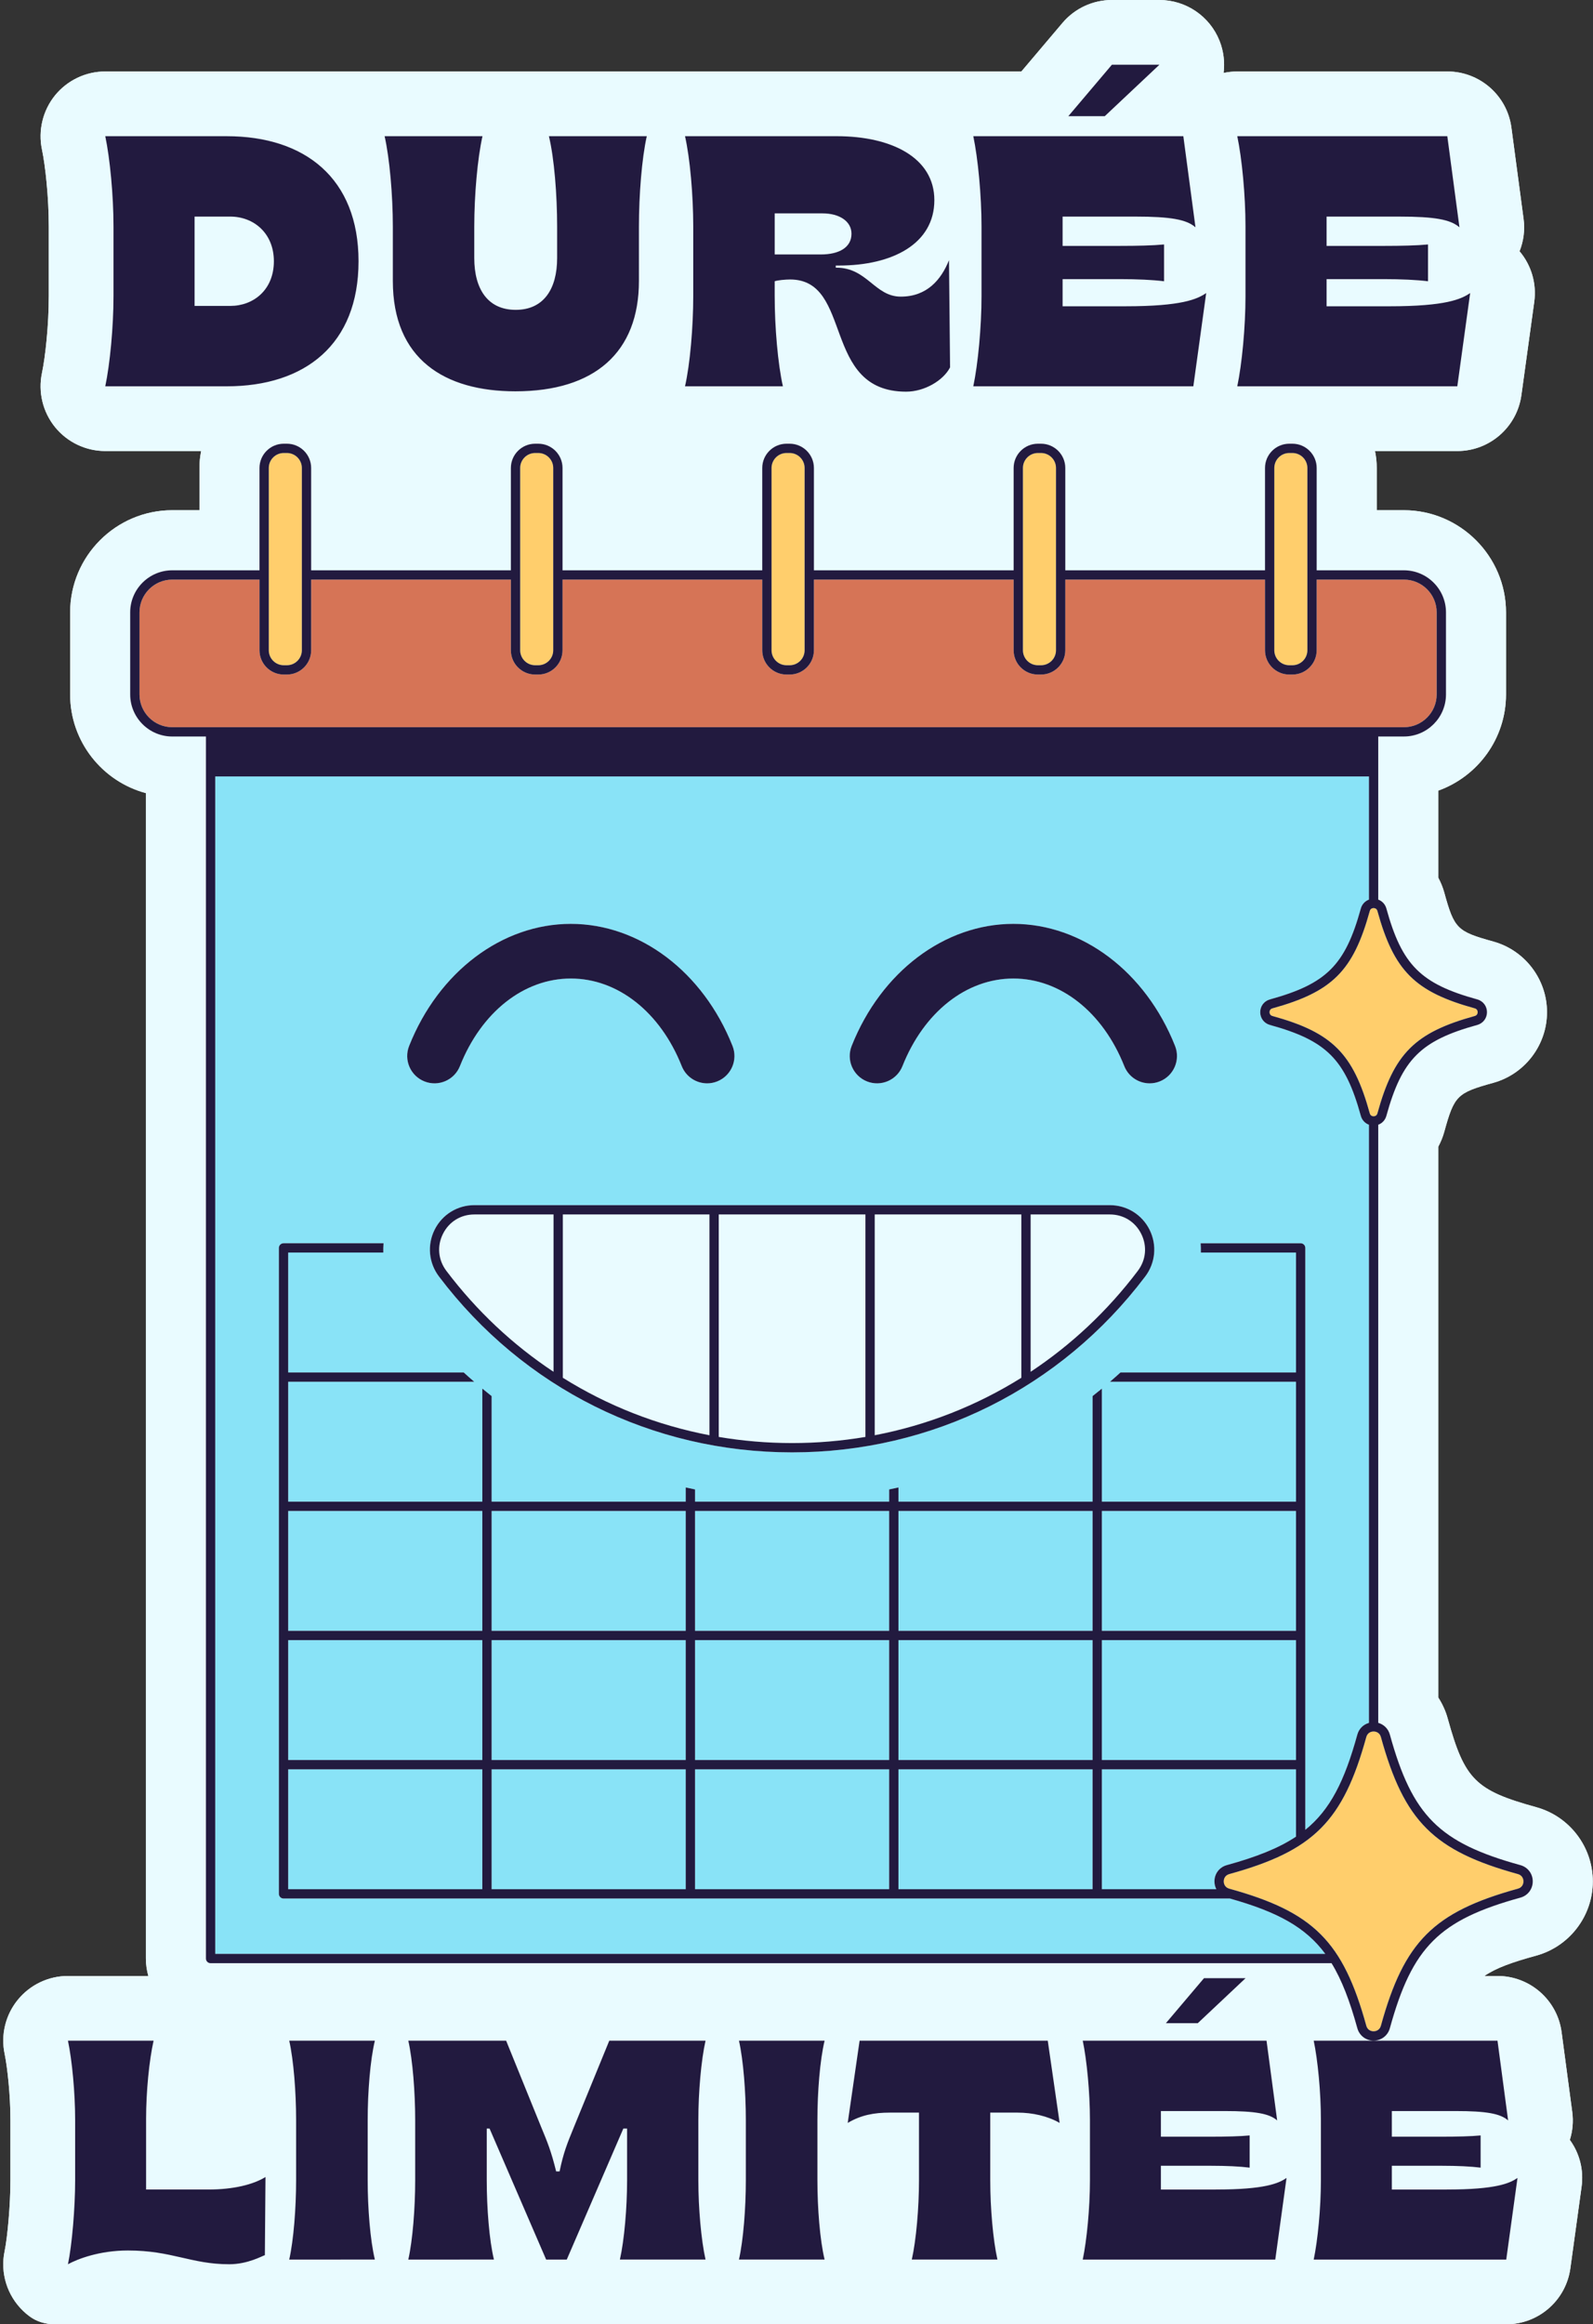 <?xml version="1.0" encoding="UTF-8"?><svg xmlns="http://www.w3.org/2000/svg" xmlns:xlink="http://www.w3.org/1999/xlink" height="500.0" preserveAspectRatio="xMidYMid meet" version="1.0" viewBox="-0.7 0.0 342.8 500.0" width="342.8" zoomAndPan="magnify"><rect x="-0.7" y="0.0" width="342.8" height="500.0" fill="#333333" stroke="none"/><g id="change1_1"><path d="M337.116,460.337c2.079,2.854,3.033,6.455,2.526,10.085l-2.417,17.554 c-0.955,6.892-6.843,12.024-13.795,12.024H11.087c-1.941,0-3.872-0.546-5.426-1.709c-0.01-0.007-0.019-0.014-0.029-0.022 c-0.478-0.348-0.925-0.726-1.343-1.134c-3.441-3.292-4.993-8.165-3.988-12.909c0.587-2.824,1.243-9.746,1.243-15.167v-13.049 c0-5.32-0.647-11.268-1.243-14.162c-0.865-4.098,0.169-8.374,2.814-11.626c2.646-3.262,6.614-5.152,10.811-5.152h17.295 c-0.338-1.194-0.527-2.447-0.527-3.75V170.615c-9.379-2.506-16.301-11.079-16.301-21.234v-17.643c0-12.114,9.856-21.98,21.98-21.98 h5.848v-9.08c0-1.253,0.12-2.477,0.368-3.65H21.953c-4.187,0-8.165-1.89-10.811-5.152c-2.635-3.252-3.67-7.529-2.814-11.626 c0.736-3.491,1.472-10.314,1.472-16.589V48.743c0-6.276-0.736-13.098-1.472-16.589c-0.855-4.098,0.179-8.374,2.814-11.636 c2.646-3.252,6.624-5.142,10.811-5.142h197.14l8.851-10.453C230.59,1.8,234.478,0,238.566,0h10.224 c5.709,0,10.841,3.481,12.949,8.792c0.885,2.238,1.154,4.615,0.865,6.902c0.955-0.199,1.949-0.318,2.944-0.318h45.202 c6.972,0,12.879,5.162,13.794,12.084l2.615,19.603c0.328,2.417,0,4.814-0.865,6.992c2.516,2.964,3.709,6.912,3.163,10.89 l-2.765,20.06c-0.955,6.892-6.843,12.024-13.794,12.024h-17.713c0.249,1.173,0.378,2.397,0.378,3.65v9.08h5.838 c12.089,0,21.98,9.891,21.98,21.98v17.643c0,9.528-6.086,17.644-14.57,20.697v18.738c0.527,0.995,0.975,2.059,1.283,3.182 c2.148,7.797,2.745,8.384,10.542,10.542c6.812,1.88,11.566,8.125,11.566,15.197c0,7.072-4.754,13.327-11.577,15.207 c-7.787,2.148-8.384,2.745-10.532,10.542c-0.308,1.124-0.756,2.188-1.283,3.183v118.51c0.885,1.373,1.582,2.885,2.029,4.515 c3.63,13.138,5.948,15.455,19.076,19.076c7.151,1.979,12.143,8.533,12.143,15.962c0,7.42-4.992,13.974-12.143,15.953 c-5.152,1.413-8.633,2.635-11.189,4.386h2.825c6.972,0,12.879,5.172,13.794,12.084l2.287,17.156 C337.911,456.379,337.713,458.428,337.116,460.337z" fill="#E9FBFF"/></g><g id="change2_1"><path d="M29.316,149.383V131.74c0-3.89,3.165-7.055,7.054-7.055h18.771v15.202c0,2.88,2.343,5.223,5.223,5.223h0.67 c2.88,0,5.223-2.343,5.223-5.223v-15.202h42.979v15.202c0,2.88,2.343,5.223,5.222,5.223h0.67c2.88,0,5.223-2.343,5.223-5.223 v-15.202h42.979v15.202c0,2.88,2.343,5.223,5.223,5.223h0.67c2.88,0,5.223-2.343,5.223-5.223v-15.202h42.979v15.202 c0,2.88,2.343,5.223,5.223,5.223h0.67c2.88,0,5.223-2.343,5.223-5.223v-15.202h42.979v15.202c0,2.88,2.343,5.223,5.223,5.223h0.67 c2.88,0,5.223-2.343,5.223-5.223v-15.202h18.771c3.89,0,7.055,3.165,7.055,7.055v17.644c0,3.89-3.165,7.055-7.055,7.055H36.37 C32.481,156.438,29.316,153.273,29.316,149.383z" fill="#D67456"/></g><g id="change3_1"><path d="M61.316,325.036h41.774v25.791H61.316V325.036z M148.865,350.827h41.774v-25.791h-41.774V350.827z M105.091,350.827h41.774v-25.791h-41.774V350.827z M190.638,352.827h-41.774v25.791h41.774V352.827z M260.637,404.724 c0-1.653,1.068-3.058,2.659-3.497c6.329-1.747,11.119-3.621,14.891-6.126v-14.483h-41.774v25.792h24.632 C260.784,405.905,260.637,405.332,260.637,404.724z M45.617,167.027h248.269v26.498c-0.839,0.309-1.495,0.997-1.747,1.907 c-3.36,12.179-7.382,16.201-19.561,19.562c-1.25,0.345-2.089,1.449-2.089,2.747s0.839,2.402,2.089,2.747 c12.179,3.361,16.201,7.383,19.561,19.562c0.251,0.91,0.908,1.598,1.747,1.907v128.667c-1.198,0.336-2.15,1.257-2.497,2.513 c-2.755,9.985-5.824,16.15-11.202,20.502V268.453c0-0.552-0.448-1-1-1h-21.52c0.047,0.667,0.067,1.334,0.046,2h20.474v25.791 h-37.768c-0.745,0.678-1.498,1.345-2.26,2h40.028v25.792h-41.774v-24.317c-0.662,0.544-1.326,1.085-2,1.612v22.705h-41.774v-3.053 c-0.665,0.146-1.331,0.291-2,0.424v2.629h-41.774v-2.629c-0.669-0.133-1.335-0.278-2-0.424v3.053h-41.774v-22.705 c-0.674-0.527-1.338-1.067-2-1.612v24.316H61.316v-25.792h40.027c-0.762-0.655-1.515-1.322-2.259-2H61.316v-25.791H81.79 c-0.021-0.666-0.002-1.333,0.046-2h-21.52c-0.552,0-1,0.448-1,1v138.956c0,0.552,0.448,1,1,1h203.643 c10.126,2.859,16.241,6.099,20.534,11.914H45.617V167.027z M246.679,264.548c-1.625-3.265-4.901-5.294-8.55-5.294H101.373 c-3.649,0-6.925,2.028-8.549,5.293c-1.631,3.278-1.271,7.13,0.94,10.054c18.182,24.043,45.878,37.833,75.988,37.833 c30.109,0,57.806-13.79,75.987-37.833C247.949,271.678,248.31,267.826,246.679,264.548z M185.867,232.633 c3.016,1.199,6.435-0.277,7.633-3.294c4.614-11.621,13.759-18.84,23.866-18.84c10.108,0,19.253,7.219,23.867,18.84 c0.915,2.306,3.126,3.711,5.465,3.711c0.722,0,1.456-0.134,2.167-0.417c3.017-1.198,4.492-4.615,3.294-7.633 c-6.332-15.951-19.99-26.258-34.794-26.258c-14.803,0-28.461,10.307-34.793,26.258C181.375,228.018,182.85,231.435,185.867,232.633z M90.637,232.633c3.017,1.199,6.434-0.277,7.633-3.294c4.614-11.621,13.759-18.84,23.866-18.84c10.108,0,19.253,7.219,23.867,18.84 c0.915,2.306,3.126,3.711,5.465,3.711c0.722,0,1.456-0.134,2.167-0.417c3.017-1.198,4.493-4.615,3.294-7.633 c-6.332-15.951-19.99-26.258-34.794-26.258c-14.803,0-28.461,10.307-34.793,26.258C86.145,228.018,87.62,231.435,90.637,232.633z M192.638,380.618v25.792h41.774v-25.792H192.638z M61.316,380.618v25.792h41.774v-25.792H61.316z M192.638,350.827h41.774v-25.791 h-41.774V350.827z M234.413,352.827h-41.774v25.791h41.774V352.827z M278.187,352.827h-41.774v25.791h41.774V352.827z M236.413,350.827h41.774v-25.791h-41.774V350.827z M105.091,380.618v25.792h41.774v-25.792H105.091z M146.865,352.827h-41.774 v25.791h41.774V352.827z M103.091,352.827H61.316v25.791h41.774V352.827z M148.865,380.618v25.792h41.774v-25.792H148.865z" fill="#89E3F7"/></g><g id="change1_2"><path d="M175.922,54.741h-9.916v-8.839h10.3c3.612,0,6.226,1.691,6.226,4.381 C182.532,53.204,179.919,54.741,175.922,54.741z M58.236,56.202c0-6.072-4.381-9.608-9.377-9.608h-7.686v19.216h7.686 C53.855,65.809,58.236,62.351,58.236,56.202z M337.116,460.337c2.079,2.854,3.033,6.455,2.526,10.085l-2.417,17.554 c-0.955,6.892-6.843,12.024-13.795,12.024H11.087c-1.941,0-3.872-0.546-5.426-1.709c-0.01-0.007-0.019-0.014-0.029-0.022 c-0.478-0.348-0.925-0.726-1.343-1.134c-3.441-3.292-4.993-8.165-3.988-12.909c0.587-2.824,1.243-9.746,1.243-15.167v-13.049 c0-5.32-0.647-11.268-1.243-14.162c-0.865-4.098,0.169-8.374,2.814-11.626c2.646-3.262,6.614-5.152,10.811-5.152h17.295 c-0.338-1.194-0.527-2.447-0.527-3.75V170.615c-9.379-2.506-16.301-11.079-16.301-21.234v-17.643c0-12.114,9.856-21.98,21.98-21.98 h5.848v-9.08c0-1.253,0.12-2.477,0.368-3.65H21.953c-4.187,0-8.165-1.89-10.811-5.152c-2.635-3.252-3.67-7.529-2.814-11.626 c0.736-3.491,1.472-10.314,1.472-16.589V48.743c0-6.276-0.736-13.098-1.472-16.589c-0.855-4.098,0.179-8.374,2.814-11.636 c2.646-3.252,6.624-5.142,10.811-5.142h197.14l8.851-10.453C230.59,1.8,234.478,0,238.566,0h10.224 c5.709,0,10.841,3.481,12.949,8.792c0.885,2.238,1.154,4.615,0.865,6.902c0.955-0.199,1.949-0.318,2.944-0.318h45.202 c6.972,0,12.879,5.162,13.794,12.084l2.615,19.603c0.328,2.417,0,4.814-0.865,6.992c2.516,2.964,3.709,6.912,3.163,10.89 l-2.765,20.06c-0.955,6.892-6.843,12.024-13.794,12.024h-17.713c0.249,1.173,0.378,2.397,0.378,3.65v9.08h5.838 c12.089,0,21.98,9.891,21.98,21.98v17.643c0,9.528-6.086,17.644-14.57,20.697v18.738c0.527,0.995,0.975,2.059,1.283,3.182 c2.148,7.797,2.745,8.384,10.542,10.542c6.812,1.88,11.566,8.125,11.566,15.197c0,7.072-4.754,13.327-11.577,15.207 c-7.787,2.148-8.384,2.745-10.532,10.542c-0.308,1.124-0.756,2.188-1.283,3.183v118.51c0.885,1.373,1.582,2.885,2.029,4.515 c3.63,13.138,5.948,15.455,19.076,19.076c7.151,1.979,12.143,8.533,12.143,15.962c0,7.42-4.992,13.974-12.143,15.953 c-5.152,1.413-8.633,2.635-11.189,4.386h2.825c6.972,0,12.879,5.172,13.794,12.084l2.287,17.156 C337.911,456.379,337.713,458.428,337.116,460.337z M267.32,48.746v14.911c0,6.765-0.769,14.681-1.769,19.447H312.9l2.767-20.062 c-1.921,1.307-5.226,2.845-17.372,2.845h-13.527v-5.842h12.375c3.613,0,7.072,0.153,9.455,0.461v-7.918 c-2.384,0.231-5.842,0.308-9.455,0.308h-12.375v-6.303h15.68c7.533,0,10.991,0.615,12.914,2.306l-2.614-19.6h-45.197 C266.551,34.064,267.32,41.982,267.32,48.746z M229.193,24.995h7.84l11.761-11.069H238.57L229.193,24.995z M208.746,29.299 c1,4.765,1.769,12.682,1.769,19.446v14.911c0,6.765-0.769,14.681-1.769,19.447h47.349l2.767-20.062 c-1.921,1.307-5.226,2.845-17.372,2.845h-13.527v-5.842h12.375c3.613,0,7.072,0.153,9.455,0.461v-7.918 c-2.384,0.231-5.842,0.308-9.455,0.308h-12.375v-6.303h15.68c7.533,0,10.991,0.615,12.914,2.306l-2.614-19.6H208.746z M166.007,63.657v-3.151c0.615-0.231,2.383-0.385,3.305-0.385c13.682,0,6.687,24.135,24.981,24.135c3.92,0,7.993-2.382,9.454-5.226 l-0.231-23.06c-1.691,4.228-4.765,7.841-10.377,7.841c-5.611,0-7.225-6.227-13.835-6.227h-0.154v-0.461h0.692 c11.53,0,20.523-4.688,20.523-14.065c0-9.147-9.224-13.759-20.985-13.759h-32.668c1.076,4.765,1.769,12.682,1.769,19.446v14.911 c0,6.765-0.692,14.681-1.769,19.447h21.062C166.699,78.338,166.007,70.422,166.007,63.657z M83.835,48.746V60.43 c0,16.833,11.145,23.751,26.364,23.751c17.064,0,26.595-8.378,26.595-23.751V48.746c0-6.764,0.615-14.681,1.691-19.446h-21.061 c1.153,4.765,1.768,12.682,1.768,19.446v6.765c0,6.687-2.92,11.145-8.916,11.145s-8.916-4.458-8.916-11.145v-6.765 c0-6.764,0.691-14.681,1.768-19.446H82.066C83.143,34.064,83.835,41.982,83.835,48.746z M48.09,83.104 c16.833,0,28.363-8.993,28.363-26.902c0-17.833-11.53-26.902-28.363-26.902H21.955c1,4.765,1.769,12.682,1.769,19.446v14.911 c0,6.765-0.769,14.681-1.769,19.447H48.09z M36.37,158.438h7.247v262.885c0,0.552,0.448,1,1,1h241.22 c2.222,3.628,3.941,8.155,5.552,13.992c0.439,1.59,1.844,2.659,3.497,2.659c1.653,0,3.059-1.069,3.498-2.659 c4.826-17.491,10.602-23.267,28.093-28.093c1.591-0.439,2.659-1.844,2.659-3.497s-1.068-3.058-2.659-3.497 c-17.491-4.827-23.267-10.603-28.093-28.093c-0.347-1.256-1.3-2.177-2.498-2.513V241.955c0.839-0.309,1.495-0.997,1.747-1.907 c3.361-12.179,7.383-16.201,19.562-19.562c1.25-0.345,2.089-1.449,2.089-2.747s-0.839-2.402-2.089-2.747 c-12.179-3.361-16.201-7.383-19.562-19.562c-0.251-0.91-0.908-1.598-1.747-1.907v-35.087h5.521c4.993,0,9.055-4.062,9.055-9.055 V131.74c0-4.993-4.062-9.055-9.055-9.055h-18.771v-22.01c0-2.88-2.343-5.223-5.223-5.223h-0.67c-2.88,0-5.223,2.343-5.223,5.223 v22.01h-42.979v-22.01c0-2.88-2.343-5.223-5.223-5.223h-0.67c-2.88,0-5.223,2.343-5.223,5.223v22.01h-42.979v-22.01 c0-2.88-2.343-5.223-5.223-5.223h-0.67c-2.88,0-5.223,2.343-5.223,5.223v22.01h-42.979v-22.01c0-2.88-2.343-5.223-5.223-5.223h-0.67 c-2.879,0-5.222,2.343-5.222,5.223v22.01H66.257v-22.01c0-2.88-2.343-5.223-5.223-5.223h-0.67c-2.88,0-5.223,2.343-5.223,5.223 v22.01H36.37c-4.993,0-9.054,4.062-9.054,9.055v17.644C27.316,154.376,31.378,158.438,36.37,158.438z M258.394,425.544l-8.205,9.685 h6.86l10.291-9.685H258.394z M56.431,468.321c-2.622,1.614-6.86,2.69-12.307,2.69H30.739v-15.2c0-5.919,0.672-12.646,1.614-16.815 H13.924c0.874,4.17,1.547,11.097,1.547,17.016v13.049c0,5.919-0.673,13.855-1.547,18.025c2.085-1.143,6.793-2.959,12.914-2.959 c9.483,0,13.587,2.959,21.792,2.959c4.035,0,7.13-1.816,7.668-1.951L56.431,468.321z M78.422,469.061v-13.049 c0-5.919,0.538-12.847,1.547-17.016H61.54c0.942,4.17,1.48,11.097,1.48,17.016v13.049c0,5.919-0.538,12.846-1.48,17.016h18.429 C78.96,481.906,78.422,474.979,78.422,469.061z M149.579,469.061v-13.049c0-5.919,0.606-12.847,1.547-17.016h-20.716l-7.6,18.563 c-1.48,3.632-2.219,5.381-3.094,9.551h-0.739c-1.076-4.372-1.884-6.323-3.229-9.551l-7.533-18.563H87.164 c0.942,4.17,1.48,11.097,1.48,17.016v13.049c0,5.919-0.538,12.846-1.48,17.016h18.429c-1.009-4.171-1.547-11.097-1.547-17.016 v-11.165h0.605l12.175,28.182h4.439l12.173-28.182h0.807v11.165c0,5.919-0.605,12.846-1.547,17.016h18.429 C150.185,481.906,149.579,474.979,149.579,469.061z M175.201,469.061v-13.049c0-5.919,0.538-12.847,1.547-17.016h-18.429 c0.942,4.17,1.48,11.097,1.48,17.016v13.049c0,5.919-0.538,12.846-1.48,17.016h18.429 C175.739,481.906,175.201,474.979,175.201,469.061z M227.325,456.685l-2.556-17.689H184.28l-2.556,17.689 c2.824-1.682,5.65-2.22,9.08-2.22h6.255v14.596c0,5.919-0.605,12.846-1.547,17.016h18.429c-0.942-4.171-1.547-11.097-1.547-17.016 v-14.596h5.852C221.473,454.465,224.769,455.205,227.325,456.685z M276.15,468.523c-1.681,1.143-4.573,2.488-15.2,2.488h-11.837 v-5.112h10.828c3.161,0,6.188,0.135,8.273,0.403v-6.927c-2.085,0.202-5.112,0.269-8.273,0.269h-10.828v-5.516h13.721 c6.591,0,9.617,0.538,11.299,2.018l-2.287-17.151h-39.548c0.874,4.17,1.547,11.097,1.547,17.016v13.049 c0,5.919-0.673,12.846-1.547,17.016h41.431L276.15,468.523z M325.852,468.523c-1.681,1.143-4.574,2.488-15.2,2.488h-11.838v-5.112 h10.829c3.161,0,6.188,0.135,8.273,0.403v-6.927c-2.085,0.202-5.112,0.269-8.273,0.269h-10.829v-5.516h13.721 c6.591,0,9.618,0.538,11.3,2.018l-2.287-17.151h-39.548c0.875,4.17,1.547,11.097,1.547,17.016v13.049 c0,5.919-0.672,12.846-1.547,17.016h41.431L325.852,468.523z M118.417,295.102v-33.848h-17.043c-2.929,0-5.455,1.564-6.759,4.185 c-1.31,2.633-1.032,5.607,0.745,7.957C101.901,282.046,109.704,289.335,118.417,295.102z M238.129,261.254h-17.046v33.85 c8.714-5.768,16.518-13.057,23.06-21.709c1.776-2.349,2.055-5.323,0.745-7.956C243.585,262.819,241.058,261.254,238.129,261.254z M185.532,309.115v-47.86h-31.562v47.86c5.156,0.87,10.429,1.321,15.783,1.321C175.104,310.435,180.377,309.984,185.532,309.115z M219.083,296.389v-35.135h-31.552v47.497C198.802,306.597,209.465,302.404,219.083,296.389z M151.969,308.751v-47.496h-31.552 v35.133C130.035,302.402,140.699,306.596,151.969,308.751z" fill="#E9FBFF"/></g><g id="change4_1"><path d="M276.743,97.452h0.67c1.777,0,3.223,1.446,3.223,3.223v39.211c0,1.777-1.446,3.223-3.223,3.223h-0.67 c-1.777,0-3.223-1.446-3.223-3.223v-39.211C273.52,98.898,274.966,97.452,276.743,97.452z M219.426,100.675v39.211 c0,1.777,1.446,3.223,3.223,3.223h0.67c1.777,0,3.223-1.446,3.223-3.223v-39.211c0-1.777-1.446-3.223-3.223-3.223h-0.67 C220.871,97.452,219.426,98.898,219.426,100.675z M165.331,139.887c0,1.777,1.446,3.223,3.223,3.223h0.67 c1.777,0,3.223-1.446,3.223-3.223v-39.211c0-1.777-1.446-3.223-3.223-3.223h-0.67c-1.777,0-3.223,1.446-3.223,3.223V139.887z M111.237,139.887c0,1.777,1.445,3.223,3.222,3.223h0.67c1.777,0,3.223-1.446,3.223-3.223v-39.211c0-1.777-1.446-3.223-3.223-3.223 h-0.67c-1.777,0-3.222,1.446-3.222,3.223V139.887z M57.142,100.675v39.211c0,1.777,1.446,3.223,3.223,3.223h0.67 c1.777,0,3.223-1.446,3.223-3.223v-39.211c0-1.777-1.446-3.223-3.223-3.223h-0.67C58.588,97.452,57.142,98.898,57.142,100.675z M295.705,195.964c-0.159-0.576-0.667-0.621-0.819-0.621s-0.66,0.045-0.819,0.621c-3.558,12.894-8.062,17.399-20.957,20.957 c-0.576,0.159-0.621,0.667-0.621,0.819s0.045,0.66,0.621,0.819c12.895,3.558,17.399,8.063,20.957,20.957 c0.159,0.576,0.667,0.621,0.819,0.621s0.66-0.045,0.819-0.621c3.558-12.894,8.062-17.399,20.957-20.957 c0.576-0.159,0.621-0.667,0.621-0.819s-0.045-0.66-0.621-0.819C303.767,213.363,299.263,208.858,295.705,195.964z M294.886,372.475 c-0.6,0-1.327,0.313-1.569,1.191c-5.006,18.144-11.345,24.482-29.488,29.488c-0.878,0.243-1.191,0.97-1.191,1.569 s0.313,1.327,1.191,1.569c18.143,5.006,24.482,11.345,29.488,29.489c0.243,0.878,0.97,1.191,1.569,1.191 c0.6,0,1.327-0.313,1.57-1.191c5.005-18.143,11.347-24.482,29.488-29.489c0.878-0.243,1.191-0.97,1.191-1.569 s-0.313-1.327-1.191-1.569c-18.144-5.006-24.482-11.345-29.488-29.488C296.213,372.788,295.486,372.475,294.886,372.475z" fill="#FFCE6C"/></g><g id="change5_1"><path d="M43.617,158.438v262.885c0,0.552,0.448,1,1,1h241.22c2.222,3.628,3.941,8.155,5.552,13.992 c0.439,1.59,1.844,2.659,3.497,2.659c1.653,0,3.059-1.069,3.498-2.659c4.826-17.491,10.602-23.267,28.093-28.093 c1.591-0.439,2.659-1.844,2.659-3.497s-1.068-3.058-2.659-3.497c-17.491-4.827-23.267-10.603-28.093-28.093 c-0.347-1.256-1.3-2.177-2.498-2.513V241.955c0.839-0.309,1.495-0.997,1.747-1.907c3.361-12.179,7.383-16.201,19.562-19.562 c1.25-0.345,2.089-1.449,2.089-2.747s-0.839-2.402-2.089-2.747c-12.179-3.361-16.201-7.383-19.562-19.562 c-0.251-0.91-0.908-1.598-1.747-1.907v-35.087h5.521c4.993,0,9.055-4.062,9.055-9.055V131.74c0-4.993-4.062-9.055-9.055-9.055 h-18.771v-22.01c0-2.88-2.343-5.223-5.223-5.223h-0.67c-2.88,0-5.223,2.343-5.223,5.223v22.01h-42.979v-22.01 c0-2.88-2.343-5.223-5.223-5.223h-0.67c-2.88,0-5.223,2.343-5.223,5.223v22.01h-42.979v-22.01c0-2.88-2.343-5.223-5.223-5.223h-0.67 c-2.88,0-5.223,2.343-5.223,5.223v22.01h-42.979v-22.01c0-2.88-2.343-5.223-5.223-5.223h-0.67c-2.879,0-5.222,2.343-5.222,5.223 v22.01H66.257v-22.01c0-2.88-2.343-5.223-5.223-5.223h-0.67c-2.88,0-5.223,2.343-5.223,5.223v22.01H36.37 c-4.993,0-9.054,4.062-9.054,9.055v17.644c0,4.993,4.062,9.055,9.054,9.055H43.617z M29.316,131.74c0-3.89,3.165-7.055,7.054-7.055 h18.771v15.202c0,2.88,2.343,5.223,5.223,5.223h0.67c2.88,0,5.223-2.343,5.223-5.223v-15.202h42.979v15.202 c0,2.88,2.343,5.223,5.222,5.223h0.67c2.88,0,5.223-2.343,5.223-5.223v-15.202h42.979v15.202c0,2.88,2.343,5.223,5.223,5.223h0.67 c2.88,0,5.223-2.343,5.223-5.223v-15.202h42.979v15.202c0,2.88,2.343,5.223,5.223,5.223h0.67c2.88,0,5.223-2.343,5.223-5.223 v-15.202h42.979v15.202c0,2.88,2.343,5.223,5.223,5.223h0.67c2.88,0,5.223-2.343,5.223-5.223v-15.202h18.771 c3.89,0,7.055,3.165,7.055,7.055v17.644c0,3.89-3.165,7.055-7.055,7.055H36.37c-3.89,0-7.054-3.165-7.054-7.055V131.74z M61.034,97.452c1.777,0,3.223,1.446,3.223,3.223v39.211c0,1.777-1.446,3.223-3.223,3.223h-0.67c-1.777,0-3.223-1.446-3.223-3.223 v-39.211c0-1.777,1.446-3.223,3.223-3.223H61.034z M114.459,97.452h0.67c1.777,0,3.223,1.446,3.223,3.223v39.211 c0,1.777-1.446,3.223-3.223,3.223h-0.67c-1.777,0-3.222-1.446-3.222-3.223v-39.211C111.237,98.898,112.682,97.452,114.459,97.452z M168.553,97.452h0.67c1.777,0,3.223,1.446,3.223,3.223v39.211c0,1.777-1.446,3.223-3.223,3.223h-0.67 c-1.777,0-3.223-1.446-3.223-3.223v-39.211C165.331,98.898,166.777,97.452,168.553,97.452z M223.318,97.452 c1.777,0,3.223,1.446,3.223,3.223v39.211c0,1.777-1.446,3.223-3.223,3.223h-0.67c-1.777,0-3.223-1.446-3.223-3.223v-39.211 c0-1.777,1.446-3.223,3.223-3.223H223.318z M277.413,97.452c1.777,0,3.223,1.446,3.223,3.223v39.211 c0,1.777-1.446,3.223-3.223,3.223h-0.67c-1.777,0-3.223-1.446-3.223-3.223v-39.211c0-1.777,1.446-3.223,3.223-3.223H277.413z M317.283,217.74c0,0.152-0.045,0.66-0.621,0.819c-12.895,3.558-17.399,8.063-20.957,20.957c-0.159,0.576-0.667,0.621-0.819,0.621 s-0.66-0.045-0.819-0.621c-3.558-12.894-8.062-17.399-20.957-20.957c-0.576-0.159-0.621-0.667-0.621-0.819s0.045-0.66,0.621-0.819 c12.895-3.558,17.399-8.063,20.957-20.957c0.159-0.576,0.667-0.621,0.819-0.621s0.66,0.045,0.819,0.621 c3.558,12.894,8.062,17.399,20.957,20.957C317.238,217.08,317.283,217.588,317.283,217.74z M296.456,373.667 c5.006,18.143,11.344,24.482,29.488,29.488c0.878,0.243,1.191,0.97,1.191,1.569s-0.313,1.327-1.191,1.569 c-18.141,5.006-24.483,11.346-29.488,29.489c-0.243,0.878-0.97,1.191-1.57,1.191c-0.6,0-1.327-0.313-1.569-1.191 c-5.006-18.144-11.345-24.482-29.488-29.489c-0.878-0.243-1.191-0.97-1.191-1.569s0.313-1.327,1.191-1.569 c18.144-5.006,24.482-11.345,29.488-29.488c0.243-0.878,0.97-1.191,1.569-1.191C295.486,372.475,296.213,372.788,296.456,373.667z M192.638,406.409v-25.792h41.774v25.792H192.638z M148.865,406.409v-25.792h41.774v25.792H148.865z M105.091,406.409v-25.792 h41.774v25.792H105.091z M61.316,406.409v-25.792h41.774v25.792H61.316z M61.316,352.827h41.774v25.791H61.316V352.827z M105.091,352.827h41.774v25.791h-41.774V352.827z M148.865,352.827h41.774v25.791h-41.774V352.827z M192.638,352.827h41.774v25.791 h-41.774V352.827z M236.413,352.827h41.774v25.791h-41.774V352.827z M278.187,350.827h-41.774v-25.791h41.774V350.827z M234.413,350.827h-41.774v-25.791h41.774V350.827z M190.638,350.827h-41.774v-25.791h41.774V350.827z M146.865,350.827h-41.774 v-25.791h41.774V350.827z M103.091,350.827H61.316v-25.791h41.774V350.827z M236.413,380.618h41.774v14.483 c-3.771,2.505-8.561,4.38-14.891,6.126c-1.591,0.439-2.659,1.844-2.659,3.497c0,0.607,0.147,1.18,0.408,1.685h-24.632V380.618z M293.886,193.525c-0.839,0.309-1.495,0.997-1.747,1.907c-3.36,12.179-7.382,16.201-19.561,19.562 c-1.25,0.345-2.089,1.449-2.089,2.747s0.839,2.402,2.089,2.747c12.179,3.361,16.201,7.383,19.561,19.562 c0.251,0.91,0.908,1.598,1.747,1.907v128.667c-1.198,0.336-2.15,1.257-2.497,2.513c-2.755,9.985-5.824,16.15-11.202,20.502V268.453 c0-0.552-0.448-1-1-1h-21.52c0.047,0.667,0.067,1.334,0.046,2h20.474v25.791h-37.768c-0.745,0.678-1.498,1.345-2.26,2h40.028v25.792 h-41.774v-24.317c-0.662,0.544-1.326,1.085-2,1.612v22.705h-41.774v-3.053c-0.665,0.146-1.331,0.291-2,0.424v2.629h-41.774v-2.629 c-0.669-0.133-1.335-0.278-2-0.424v3.053h-41.774v-22.705c-0.674-0.527-1.338-1.067-2-1.612v24.316H61.316v-25.792h40.027 c-0.762-0.655-1.515-1.322-2.259-2H61.316v-25.791H81.79c-0.021-0.666-0.002-1.333,0.046-2h-21.52c-0.552,0-1,0.448-1,1v138.956 c0,0.552,0.448,1,1,1h203.643c10.126,2.859,16.241,6.099,20.534,11.914H45.617V167.027h248.269V193.525z M87.343,225 c6.332-15.951,19.99-26.258,34.793-26.258c14.804,0,28.462,10.307,34.794,26.258c1.198,3.018-0.277,6.435-3.294,7.633 c-0.712,0.283-1.446,0.417-2.167,0.417c-2.339,0-4.55-1.405-5.465-3.711c-4.614-11.621-13.759-18.84-23.867-18.84 c-10.108,0-19.252,7.219-23.866,18.84c-1.198,3.017-4.615,4.493-7.633,3.294C87.62,231.435,86.145,228.018,87.343,225z M182.573,225 c6.332-15.951,19.99-26.258,34.793-26.258c14.804,0,28.462,10.307,34.794,26.258c1.198,3.018-0.277,6.435-3.294,7.633 c-0.712,0.283-1.446,0.417-2.167,0.417c-2.339,0-4.55-1.405-5.465-3.711c-4.614-11.621-13.759-18.84-23.867-18.84 c-10.108,0-19.252,7.219-23.866,18.84c-1.198,3.017-4.616,4.493-7.633,3.294C182.85,231.435,181.375,228.018,182.573,225z M238.129,259.254H101.373c-3.649,0-6.925,2.028-8.549,5.293c-1.631,3.278-1.271,7.13,0.94,10.054 c18.182,24.043,45.878,37.833,75.988,37.833c30.109,0,57.806-13.79,75.987-37.833c2.21-2.923,2.571-6.775,0.94-10.053 C245.054,261.283,241.778,259.254,238.129,259.254z M244.143,273.395c-6.542,8.652-14.346,15.941-23.06,21.709v-33.85h17.046 c2.929,0,5.456,1.564,6.759,4.185C246.199,268.072,245.92,271.046,244.143,273.395z M94.615,265.439 c1.304-2.62,3.83-4.185,6.759-4.185h17.043v33.848c-8.712-5.767-16.516-13.056-23.057-21.706 C93.583,271.046,93.304,268.072,94.615,265.439z M120.417,296.387v-35.133h31.552v47.496 C140.699,306.596,130.035,302.402,120.417,296.387z M153.969,261.254h31.562v47.86c-5.155,0.869-10.427,1.32-15.78,1.32 c-5.353,0-10.627-0.451-15.783-1.321V261.254z M187.532,261.254h31.552v35.135c-9.618,6.015-20.282,10.208-31.552,12.362V261.254z M76.453,56.202c0-17.833-11.53-26.902-28.363-26.902H21.955c1,4.765,1.769,12.682,1.769,19.446v14.911 c0,6.765-0.769,14.681-1.769,19.447H48.09C64.923,83.104,76.453,74.111,76.453,56.202z M41.172,46.593h7.686 c4.996,0,9.377,3.536,9.377,9.608c0,6.149-4.381,9.608-9.377,9.608h-7.686V46.593z M83.835,60.43V48.746 c0-6.764-0.693-14.681-1.769-19.446h21.061c-1.076,4.765-1.768,12.682-1.768,19.446v6.765c0,6.687,2.92,11.145,8.916,11.145 s8.916-4.458,8.916-11.145v-6.765c0-6.764-0.615-14.681-1.768-19.446h21.061c-1.076,4.765-1.691,12.682-1.691,19.446V60.43 c0,15.373-9.532,23.751-26.595,23.751C94.98,84.18,83.835,77.262,83.835,60.43z M169.312,60.122 c13.682,0,6.687,24.135,24.981,24.135c3.92,0,7.993-2.382,9.454-5.226l-0.231-23.06c-1.691,4.228-4.765,7.841-10.377,7.841 c-5.611,0-7.225-6.227-13.835-6.227h-0.154v-0.461h0.692c11.53,0,20.523-4.688,20.523-14.065c0-9.147-9.224-13.759-20.985-13.759 h-32.668c1.076,4.765,1.769,12.682,1.769,19.446v14.911c0,6.765-0.692,14.681-1.769,19.447h21.062 c-1.076-4.766-1.768-12.682-1.768-19.447v-3.151C166.622,60.275,168.389,60.122,169.312,60.122z M166.007,45.902h10.3 c3.612,0,6.226,1.691,6.226,4.381c0,2.921-2.614,4.458-6.61,4.458h-9.916V45.902z M237.033,24.995h-7.84l9.377-11.069h10.223 L237.033,24.995z M208.746,29.299h45.197l2.614,19.6c-1.922-1.691-5.381-2.306-12.914-2.306h-15.68v6.303h12.375 c3.613,0,7.072-0.077,9.455-0.308v7.918c-2.384-0.308-5.842-0.461-9.455-0.461h-12.375v5.842h13.527 c12.145,0,15.45-1.537,17.372-2.845l-2.767,20.062h-47.349c1-4.766,1.769-12.682,1.769-19.447V48.746 C210.515,41.982,209.746,34.064,208.746,29.299z M267.32,63.657V48.746c0-6.764-0.769-14.681-1.769-19.446h45.197l2.614,19.6 c-1.922-1.691-5.381-2.306-12.914-2.306h-15.68v6.303h12.375c3.613,0,7.072-0.077,9.455-0.308v7.918 c-2.384-0.308-5.842-0.461-9.455-0.461h-12.375v5.842h13.527c12.146,0,15.45-1.537,17.372-2.845L312.9,83.104h-47.349 C266.551,78.338,267.32,70.422,267.32,63.657z M44.124,471.011c5.448,0,9.685-1.076,12.307-2.69l-0.134,16.814 c-0.538,0.135-3.633,1.951-7.668,1.951c-8.205,0-12.309-2.959-21.792-2.959c-6.121,0-10.828,1.816-12.914,2.959 c0.874-4.171,1.547-12.107,1.547-18.025v-13.049c0-5.919-0.673-12.847-1.547-17.016h18.429c-0.942,4.17-1.614,10.896-1.614,16.815 v15.2H44.124z M78.422,456.012v13.049c0,5.919,0.538,12.846,1.547,17.016H61.54c0.942-4.171,1.48-11.097,1.48-17.016v-13.049 c0-5.919-0.538-12.847-1.48-17.016h18.429C78.96,443.165,78.422,450.093,78.422,456.012z M149.579,456.012v13.049 c0,5.919,0.606,12.846,1.547,17.016h-18.429c0.942-4.171,1.547-11.097,1.547-17.016v-11.165h-0.807l-12.173,28.182h-4.439 l-12.175-28.182h-0.605v11.165c0,5.919,0.538,12.846,1.547,17.016H87.164c0.942-4.171,1.48-11.097,1.48-17.016v-13.049 c0-5.919-0.538-12.847-1.48-17.016h21.052l7.533,18.563c1.344,3.228,2.152,5.179,3.229,9.551h0.739 c0.875-4.17,1.614-5.919,3.094-9.551l7.6-18.563h20.716C150.185,443.165,149.579,450.093,149.579,456.012z M175.201,456.012v13.049 c0,5.919,0.538,12.846,1.547,17.016h-18.429c0.942-4.171,1.48-11.097,1.48-17.016v-13.049c0-5.919-0.538-12.847-1.48-17.016h18.429 C175.739,443.165,175.201,450.093,175.201,456.012z M224.769,438.996l2.556,17.689c-2.556-1.48-5.852-2.22-9.08-2.22h-5.852v14.596 c0,5.919,0.605,12.846,1.547,17.016h-18.429c0.942-4.171,1.547-11.097,1.547-17.016v-14.596h-6.255c-3.43,0-6.256,0.538-9.08,2.22 l2.556-17.689H224.769z M250.189,435.229l8.205-9.685h8.946l-10.291,9.685H250.189z M260.95,471.011 c10.626,0,13.519-1.345,15.2-2.488l-2.421,17.554h-41.431c0.874-4.171,1.547-11.097,1.547-17.016v-13.049 c0-5.919-0.673-12.847-1.547-17.016h39.548l2.287,17.151c-1.682-1.48-4.708-2.018-11.299-2.018h-13.721v5.516h10.828 c3.161,0,6.188-0.067,8.273-0.269v6.927c-2.085-0.268-5.112-0.403-8.273-0.403h-10.828v5.112H260.95z M310.652,471.011 c10.626,0,13.519-1.345,15.2-2.488l-2.421,17.554h-41.431c0.875-4.171,1.547-11.097,1.547-17.016v-13.049 c0-5.919-0.672-12.847-1.547-17.016h39.548l2.287,17.151c-1.681-1.48-4.709-2.018-11.3-2.018h-13.721v5.516h10.829 c3.161,0,6.188-0.067,8.273-0.269v6.927c-2.085-0.268-5.112-0.403-8.273-0.403h-10.829v5.112H310.652z" fill="#221A3F"/></g></svg>